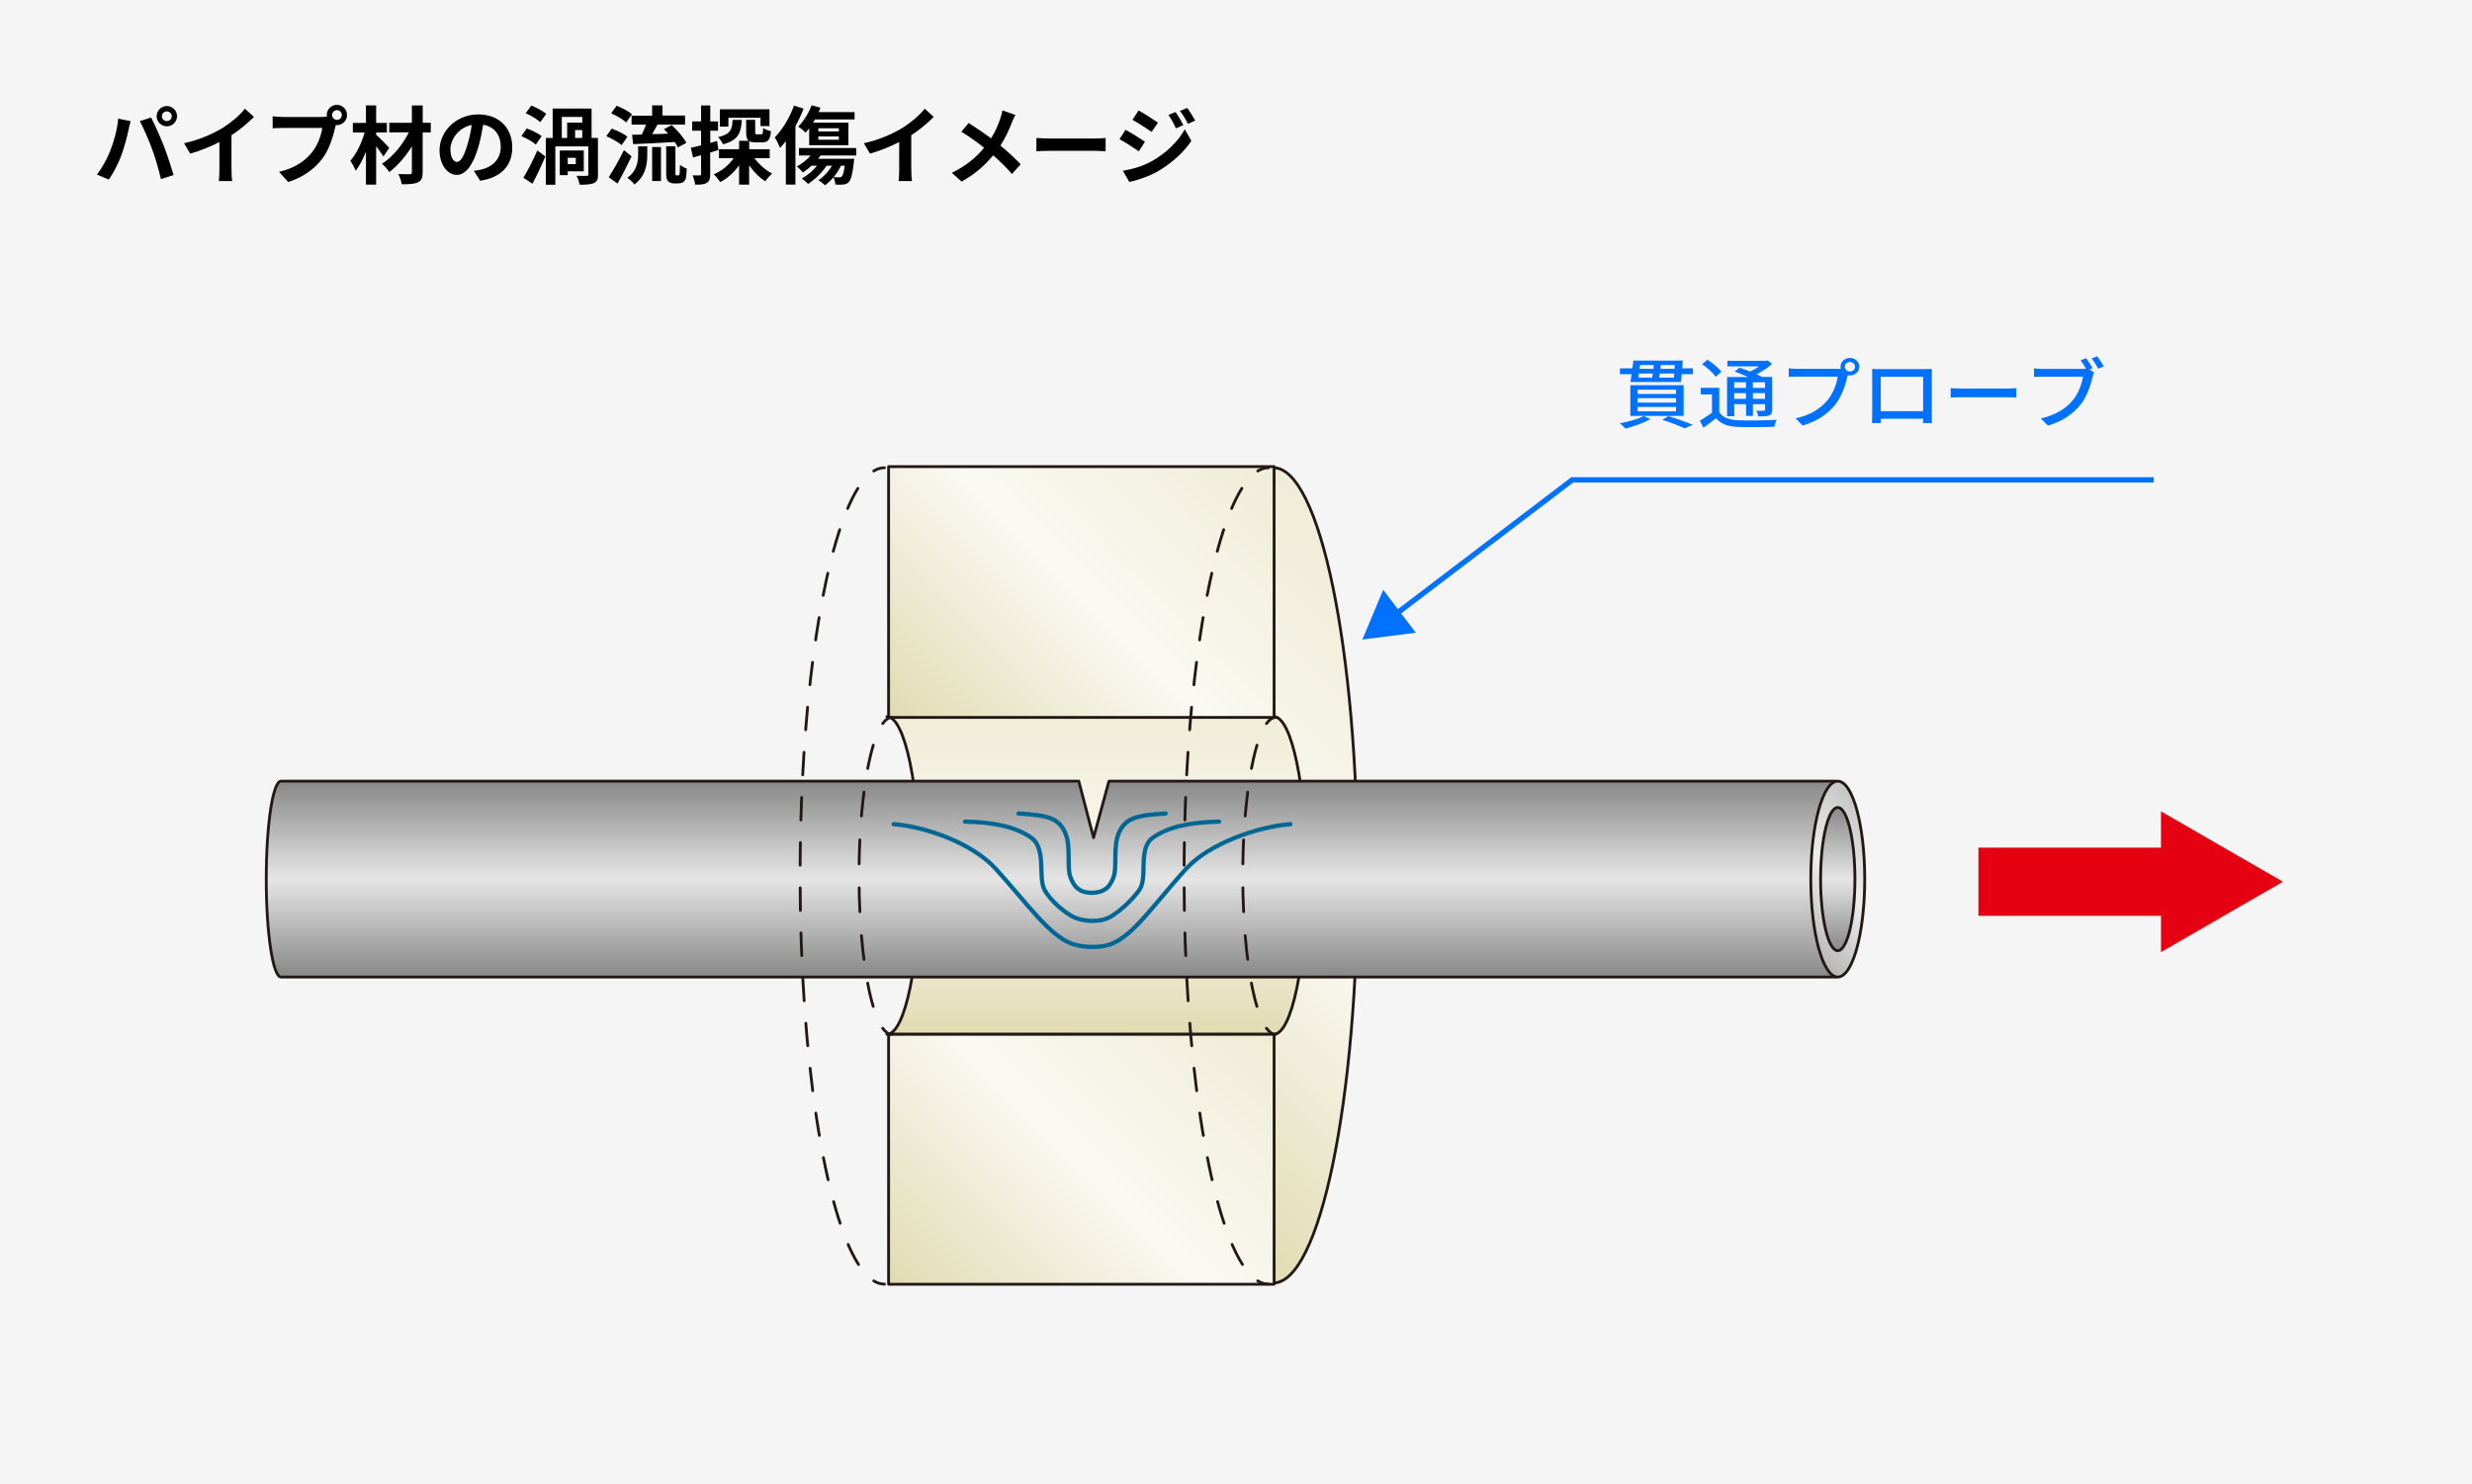 <?xml version="1.0" encoding="UTF-8"?>
<svg id="_レイヤー_2" data-name="レイヤー 2" xmlns="http://www.w3.org/2000/svg" xmlns:xlink="http://www.w3.org/1999/xlink" viewBox="0 0 436.37 261.94">
  <defs>
    <style>
      .cls-1 {
        fill: #f5f5f5;
      }

      .cls-2 {
        stroke: #006794;
        stroke-width: .75px;
      }

      .cls-2, .cls-3, .cls-4, .cls-5, .cls-6, .cls-7, .cls-8, .cls-9, .cls-10, .cls-11, .cls-12 {
        stroke-linecap: round;
        stroke-linejoin: round;
      }

      .cls-2, .cls-13, .cls-5, .cls-9, .cls-12 {
        fill: none;
      }

      .cls-3 {
        fill: url(#_名称未設定グラデーション_51);
      }

      .cls-3, .cls-4, .cls-5, .cls-6, .cls-7, .cls-8, .cls-9, .cls-10, .cls-11, .cls-12 {
        stroke: #231815;
        stroke-width: .5px;
      }

      .cls-14 {
        fill: #0072ff;
      }

      .cls-4 {
        fill: url(#_名称未設定グラデーション_376-4);
      }

      .cls-13 {
        stroke: #0072ff;
        stroke-miterlimit: 10;
        stroke-width: .95px;
      }

      .cls-15 {
        fill: #e50012;
      }

      .cls-5 {
        stroke-dasharray: 0 0 4.23 4.23;
      }

      .cls-6 {
        fill: url(#_名称未設定グラデーション_376-3);
      }

      .cls-7 {
        fill: url(#_名称未設定グラデーション_114);
      }

      .cls-8 {
        fill: url(#_名称未設定グラデーション_376);
      }

      .cls-9 {
        stroke-dasharray: 0 0 3.99 3.99;
      }

      .cls-10 {
        fill: url(#_名称未設定グラデーション_376-2);
      }

      .cls-11 {
        fill: url(#_名称未設定グラデーション_51-2);
      }
    </style>
    <linearGradient id="_名称未設定グラデーション_376" data-name="名称未設定グラデーション 376" x1="189.18" y1="190.91" x2="261.91" y2="118.17" gradientUnits="userSpaceOnUse">
      <stop offset="0" stop-color="#e1dbb2"/>
      <stop offset=".5" stop-color="#faf9f3"/>
      <stop offset="1" stop-color="#efecd6"/>
    </linearGradient>
    <linearGradient id="_名称未設定グラデーション_376-2" data-name="名称未設定グラデーション 376" x1="193.6" y1="182.6" x2="193.6" y2="126.53" xlink:href="#_名称未設定グラデーション_376"/>
    <linearGradient id="_名称未設定グラデーション_376-3" data-name="名称未設定グラデーション 376" x1="162.8" y1="132.6" x2="218.97" y2="76.43" xlink:href="#_名称未設定グラデーション_376"/>
    <linearGradient id="_名称未設定グラデーション_376-4" data-name="名称未設定グラデーション 376" x1="162.84" y1="232.72" x2="218.93" y2="176.63" xlink:href="#_名称未設定グラデーション_376"/>
    <linearGradient id="_名称未設定グラデーション_51" data-name="名称未設定グラデーション 51" x1="185.54" y1="172.49" x2="185.54" y2="137.91" gradientUnits="userSpaceOnUse">
      <stop offset="0" stop-color="#888"/>
      <stop offset=".5" stop-color="#e5e5e6"/>
      <stop offset="1" stop-color="#888"/>
    </linearGradient>
    <linearGradient id="_名称未設定グラデーション_114" data-name="名称未設定グラデーション 114" x1="315.44" y1="164.17" x2="333.38" y2="146.23" gradientUnits="userSpaceOnUse">
      <stop offset="0" stop-color="#b6b6b6"/>
      <stop offset=".5" stop-color="#eeeeef"/>
      <stop offset="1" stop-color="#c4c4c4"/>
    </linearGradient>
    <linearGradient id="_名称未設定グラデーション_51-2" data-name="名称未設定グラデーション 51" x1="324.41" y1="167.85" x2="324.41" y2="142.56" xlink:href="#_名称未設定グラデーション_51"/>
  </defs>
  <g id="_レイヤー_1-2" data-name="レイヤー 1">
    <rect class="cls-1" width="436.37" height="261.94"/>
    <polygon class="cls-15" points="381.47 168.1 403 155.67 381.47 143.24 381.47 149.65 349.24 149.65 349.24 161.69 381.47 161.69 381.47 168.1"/>
    <g>
      <path class="cls-8" d="m224.74,182.6c3.2,0,5.79-12.55,5.79-28.04s-2.59-28.04-5.79-28.04l.04-43.95c8.21,0,14.87,32.22,14.87,71.97s-6.66,71.97-14.87,71.97l-.04-43.91Z"/>
      <path class="cls-10" d="m156.56,182.6c3.2,0,5.79-12.55,5.79-28.04s-2.59-28.04-5.79-28.04h68.28c3.2,0,5.79,12.55,5.79,28.04s-2.59,28.04-5.79,28.04h-68.28Z"/>
      <rect class="cls-6" x="156.86" y="82.38" width="68.05" height="44.28"/>
      <rect class="cls-4" x="156.86" y="182.61" width="68.05" height="44.12"/>
    </g>
    <g>
      <path class="cls-3" d="m49.6,172.49c-1.43,0-2.6-7.74-2.6-17.29s1.16-17.29,2.6-17.29h140.83l2.61,9.98,2.72-9.98h128.31c-1.43,0-2.6,7.74-2.6,17.29s1.16,17.29,2.6,17.29H49.6Z"/>
      <ellipse class="cls-7" cx="324.41" cy="155.2" rx="4.76" ry="17.29"/>
      <ellipse class="cls-11" cx="324.41" cy="155.2" rx="3.03" ry="12.64"/>
    </g>
    <g>
      <path class="cls-2" d="m179.79,143.62c5.37.3,7.07.9,8.2,3.31s.3,6.09.95,7.87c.64,1.78,1.47,2.16,1.47,2.16.98.89,3.56.89,4.71,0,0,0,.83-.37,1.47-2.16.64-1.78-.16-5.47.97-7.87,1.13-2.4,2.83-3.01,8.2-3.31"/>
      <path class="cls-2" d="m170.35,145.05c5.09.11,8.9.9,11.66,2.82s1.18,7.04,2.38,9.24c1.05,1.94,3.82,4.31,5.52,4.96,1.89.73,4.33.64,5.7,0,1.63-.76,4.16-3.04,5.52-4.96,1.55-2.2-.35-7.33,2.4-9.24,2.76-1.92,6.57-2.7,11.66-2.82"/>
      <path class="cls-2" d="m157.74,145.5c5.83.45,14.01,3.45,18.04,7.89,5.72,6.31,9.54,11.95,13.65,13.3,2.06.68,4.99.64,6.66,0,4.04-1.54,7.56-6.99,13.28-13.3,4.02-4.44,12.6-7.44,18.43-7.89"/>
    </g>
    <g>
      <path class="cls-12" d="m223.91,226.71c-.64,0-1.27-.2-1.89-.57"/>
      <path class="cls-9" d="m219.33,223.24c-5.98-9.35-10.31-36.53-10.31-68.6,0-34.14,4.9-62.74,11.49-70.19"/>
      <path class="cls-12" d="m222.03,83.15c.62-.38,1.25-.57,1.89-.57"/>
    </g>
    <g>
      <path class="cls-12" d="m225.16,182.61c-.55,0-1.09-.38-1.6-1.08"/>
      <path class="cls-5" d="m221.88,177.68c-1.51-5.05-2.5-13.49-2.5-23.04,0-10.96,1.3-20.44,3.2-25.03"/>
      <path class="cls-12" d="m223.57,127.74c.51-.7,1.04-1.08,1.6-1.08"/>
    </g>
    <g>
      <path class="cls-12" d="m157.41,182.61c-.55,0-1.09-.38-1.6-1.08"/>
      <path class="cls-5" d="m154.14,177.68c-1.51-5.05-2.5-13.49-2.5-23.04,0-10.96,1.3-20.44,3.2-25.03"/>
      <path class="cls-12" d="m155.82,127.74c.51-.7,1.04-1.08,1.6-1.08"/>
    </g>
    <g>
      <path class="cls-12" d="m156.13,226.71c-.64,0-1.27-.2-1.89-.57"/>
      <path class="cls-9" d="m151.55,223.24c-5.98-9.35-10.31-36.53-10.31-68.6,0-34.14,4.9-62.74,11.49-70.19"/>
      <path class="cls-12" d="m154.24,83.15c.62-.38,1.25-.57,1.89-.57"/>
    </g>
    <g>
      <path d="m20.87,20.94l2.19.45c-.13.44-.3,1.17-.36,1.5-.21,1.05-.76,3.12-1.27,4.52-.54,1.45-1.42,3.16-2.22,4.29l-2.1-.88c.95-1.23,1.83-2.85,2.34-4.17.67-1.68,1.25-3.79,1.42-5.7Zm3.81.45l1.99-.64c.62,1.17,1.65,3.46,2.21,4.92.54,1.35,1.33,3.75,1.75,5.23l-2.22.72c-.42-1.79-.96-3.67-1.56-5.29-.57-1.58-1.54-3.79-2.17-4.94Zm4.77-2.67c.99,0,1.8.81,1.8,1.8s-.81,1.78-1.8,1.78-1.8-.81-1.8-1.78.81-1.8,1.8-1.8Zm0,2.66c.48,0,.87-.39.87-.85s-.39-.87-.87-.87-.87.39-.87.87.39.85.87.85Z"/>
      <path d="m40.87,30c0,.66.03,1.59.13,1.96h-2.37c.06-.36.1-1.3.1-1.96v-4.92c-1.54.78-3.42,1.56-5.16,2.04l-1.08-1.83c2.62-.57,5.14-1.68,6.82-2.71,1.51-.95,3.08-2.28,3.92-3.39l1.6,1.45c-1.14,1.14-2.49,2.27-3.97,3.23v6.13Z"/>
      <path d="m56.86,20.65c.21,0,.52-.02.85-.06-.01-.09-.03-.18-.03-.28,0-.99.81-1.8,1.8-1.8s1.78.81,1.78,1.8-.81,1.78-1.78,1.78c-.06,0-.14,0-.2-.01l-.12.45c-.34,1.47-.99,3.79-2.25,5.46-1.35,1.8-3.34,3.28-6.03,4.14l-1.63-1.79c2.98-.71,4.66-2,5.88-3.52.99-1.25,1.56-2.94,1.77-4.23h-6.99c-.69,0-1.39.03-1.78.06v-2.12c.43.06,1.29.12,1.78.12h6.95Zm3.48-.34c0-.48-.39-.87-.85-.87s-.87.39-.87.87.39.85.87.85.85-.39.85-.85Z"/>
      <path d="m67.68,27.63c-.3-.48-.78-1.17-1.28-1.82v6.78h-1.8v-5.8c-.53,1.3-1.14,2.52-1.83,3.36-.18-.55-.6-1.3-.92-1.78,1.07-1.2,2.01-3.18,2.52-4.98h-2.08v-1.69h2.31v-3.09h1.8v3.09h1.89v1.69h-1.89v.41c.6.5,1.98,1.93,2.31,2.31l-1.03,1.53Zm8.35-4.25h-1.42v7.02c0,1.04-.23,1.5-.84,1.79-.6.3-1.56.34-2.85.34-.08-.51-.34-1.3-.6-1.8.83.03,1.75.03,2.01.03.27-.01.38-.09.38-.36v-4.56c-1.11,1.79-2.55,3.45-3.99,4.54-.3-.46-.82-1.09-1.29-1.47,1.86-1.17,3.66-3.36,4.74-5.54h-3.45v-1.69h3.99v-3.06h1.91v3.06h1.42v1.69Z"/>
      <path d="m83.64,30.16c.57-.08.99-.15,1.38-.24,1.9-.45,3.37-1.82,3.37-3.97s-1.11-3.58-3.1-3.93c-.21,1.26-.46,2.64-.88,4.03-.88,3-2.17,4.83-3.79,4.83s-3.03-1.82-3.03-4.32c0-3.42,2.99-6.36,6.84-6.36s6,2.57,6,5.8-1.92,5.34-5.67,5.91l-1.11-1.75Zm-1.16-4.5c.34-1.09.62-2.37.79-3.6-2.46.51-3.76,2.67-3.76,4.3,0,1.5.6,2.23,1.15,2.23.62,0,1.21-.93,1.82-2.94Z"/>
      <path d="m94.6,25.53c-.55-.5-1.68-1.12-2.57-1.5l.96-1.35c.89.32,2.06.89,2.62,1.35l-1.02,1.5Zm-2.21,5.85c.71-1.16,1.7-3.06,2.47-4.82l1.4,1.07c-.67,1.6-1.49,3.34-2.27,4.8l-1.6-1.05Zm2.97-9.81c-.52-.51-1.67-1.2-2.56-1.58l.99-1.35c.89.34,2.06.96,2.64,1.46l-1.07,1.47Zm10.21,9.24c0,.84-.17,1.28-.74,1.51-.57.26-1.38.29-2.52.29-.06-.48-.29-1.14-.53-1.57.72.03,1.54.01,1.77.01s.31-.06.31-.25v-4.96h-5.83v6.78h-1.68v-8.26h1.21v-5.19h6.87v5.19h1.12v6.46Zm-5.35-.57v.68h-1.4v-4.35h4.23v3.67h-2.83Zm-1.05-5.89h.95v-2.7h2.67v-1.01h-3.62v3.71Zm1.05,3.51v1.11h1.42v-1.11h-1.42Zm2.56-4.9h-1.26v1.39h1.26v-1.39Z"/>
      <path d="m109.73,25.62c-.57-.51-1.75-1.17-2.7-1.58l.95-1.33c.93.33,2.17.92,2.78,1.42l-1.02,1.49Zm1.75,2c-.75,1.59-1.63,3.31-2.47,4.78l-1.56-1.11c.75-1.14,1.83-3.03,2.69-4.79l1.35,1.11Zm-.95-6c-.54-.53-1.71-1.21-2.65-1.62l.97-1.33c.92.36,2.12.99,2.71,1.49l-1.04,1.47Zm2.12,4.21h1.61v1.46c0,1.67-.26,3.76-2.27,5.28-.25-.38-.85-.92-1.26-1.17,1.72-1.23,1.92-2.88,1.92-4.17v-1.39Zm2.47-5.43v-1.79h1.82v1.79h3.99v1.59h-4.86c-.31.58-.64,1.17-.95,1.69.9-.01,1.88-.04,2.83-.09-.25-.27-.51-.55-.75-.79l1.38-.73c.98.93,2.1,2.22,2.58,3.15l-1.5.81c-.12-.29-.31-.62-.55-.96-2.62.17-5.37.29-7.35.38l-.18-1.66c.51-.02,1.08-.02,1.71-.03.25-.54.54-1.17.75-1.75h-2.55v-1.59h3.63Zm0,5.56h1.56v6h-1.56v-6Zm4.56,5.01c.07,0,.15-.01.19-.06.06-.03.09-.15.12-.39.02-.22.03-.75.04-1.42.3.25.79.53,1.2.66-.03.67-.09,1.44-.18,1.75-.11.33-.25.53-.5.67-.2.12-.55.2-.83.2h-.76c-.36,0-.77-.12-1.02-.38-.24-.24-.34-.57-.34-1.58v-4.6h1.63v4.65c0,.23,0,.36.03.42.03.04.11.08.17.08h.24Z"/>
      <path d="m126.81,26.49c-.48.15-.96.3-1.44.43v3.79c0,.83-.13,1.28-.58,1.56-.46.29-1.09.35-2.08.33-.04-.43-.24-1.17-.43-1.65.52.03,1.05.03,1.23.01.18,0,.25-.06.25-.25v-3.31c-.5.15-.99.28-1.42.4l-.39-1.71c.51-.1,1.14-.27,1.81-.43v-2.59h-1.57v-1.63h1.57v-2.82h1.62v2.82h1.37v1.63h-1.37v2.16l1.21-.34.23,1.61Zm6.37,1.44c.81,1.09,1.96,2.13,3.12,2.71-.39.32-.93.95-1.2,1.37-1.05-.65-2.05-1.68-2.86-2.83v3.42h-1.77v-3.43c-.88,1.26-2.05,2.32-3.33,2.98-.26-.41-.75-1.04-1.14-1.37,1.38-.57,2.66-1.63,3.51-2.85h-2.59v-1.59h3.55v-1.49h1.7c-.36-.27-.45-.75-.45-1.53v-2.17h1.59v2.16c0,.38.06.41.33.41h.72c.27,0,.33-.13.36-1.12.3.24.96.48,1.38.55-.15,1.58-.55,1.98-1.54,1.98h-1.18c-.51,0-.87-.06-1.12-.21v1.42h3.61v1.59h-2.67Zm-2.23-6.76c-.13,2.28-.63,3.62-3.33,4.3-.15-.38-.55-.96-.85-1.26,2.19-.5,2.47-1.35,2.56-3.04h1.62Zm-2.37,1.18h-1.51v-3.06h8.76v2.97h-1.58v-1.46h-5.67v1.54Z"/>
      <path d="m141.85,19.19c-.39,1.03-.88,2.08-1.44,3.09v10.3h-1.69v-7.67c-.33.43-.68.84-1.02,1.2-.17-.44-.64-1.42-.94-1.85,1.35-1.35,2.64-3.48,3.4-5.62l1.7.54Zm3,8.26c-.14.19-.27.39-.44.58h6.38s-.03.39-.06.6c-.24,2.14-.51,3.12-.9,3.5-.27.3-.55.4-.95.45-.3.03-.85.04-1.41.01-.03-.39-.15-.92-.36-1.28-.46.54-.96,1.02-1.46,1.4-.25-.24-.84-.71-1.17-.9.96-.63,1.8-1.54,2.38-2.56h-.95c-.84,1.29-2.1,2.46-3.27,3.22-.24-.25-.78-.74-1.09-.96,1-.57,1.98-1.37,2.68-2.26h-.97c-.5.46-1.02.87-1.53,1.2-.22-.27-.76-.83-1.06-1.07.88-.46,1.78-1.17,2.44-1.93h-2.08v-1.31h10.11v1.31h-6.3Zm-2.01-4.8c-.21.28-.42.54-.63.76-.28-.3-.92-.83-1.3-1.07.95-.91,1.83-2.35,2.36-3.75l1.57.42c-.1.25-.21.52-.33.78h6.34v1.29h-6.99c-.12.2-.22.39-.34.57h6.25v3.99h-6.93v-3Zm1.62.55h3.62v-.55h-3.62v.55Zm0,1.47h3.62v-.58h-3.62v.58Zm4,4.58c-.36.73-.81,1.42-1.32,2.02.45.04.82.04,1,.04.19,0,.31-.01.43-.13.21-.2.39-.73.55-1.93h-.67Z"/>
      <path d="m160.87,30c0,.66.03,1.59.13,1.96h-2.37c.06-.36.1-1.3.1-1.96v-4.92c-1.54.78-3.42,1.56-5.16,2.04l-1.08-1.83c2.62-.57,5.14-1.68,6.82-2.71,1.51-.95,3.08-2.28,3.92-3.39l1.6,1.45c-1.14,1.14-2.49,2.27-3.97,3.23v6.13Z"/>
      <path d="m179.24,20.29c-.2.33-.48.99-.62,1.33-.45,1.2-1.12,2.7-2.02,4.08,1.32,1.08,2.56,2.24,3.57,3.3l-1.54,1.72c-1.05-1.23-2.11-2.26-3.31-3.3-1.32,1.59-3.04,3.25-5.58,4.63l-1.72-1.54c2.44-1.18,4.23-2.64,5.7-4.42-1.06-.84-2.49-1.92-4.02-2.83l1.29-1.54c1.2.75,2.75,1.8,3.96,2.7.76-1.2,1.25-2.38,1.65-3.55.14-.38.29-.99.36-1.38l2.29.81Z"/>
      <path d="m182.95,24.36c.54.04,1.63.09,2.42.09h8.05c.69,0,1.37-.06,1.75-.09v2.35c-.36-.01-1.12-.08-1.75-.08h-8.05c-.85,0-1.86.03-2.42.08v-2.35Z"/>
      <path d="m202.12,25.03l-1.09,1.68c-.86-.6-2.42-1.6-3.42-2.14l1.08-1.65c1.02.54,2.67,1.58,3.43,2.12Zm1.2,3.42c2.55-1.42,4.65-3.48,5.83-5.62l1.15,2.04c-1.38,2.08-3.51,3.97-5.95,5.4-1.53.86-3.69,1.61-5.01,1.84l-1.12-1.96c1.68-.28,3.48-.79,5.1-1.69Zm1.09-6.81l-1.11,1.65c-.84-.58-2.4-1.59-3.39-2.14l1.08-1.65c.99.54,2.64,1.61,3.42,2.15Zm4.47.46l-1.3.55c-.43-.95-.78-1.59-1.32-2.35l1.25-.53c.44.63,1.04,1.63,1.38,2.33Zm2.1-.81l-1.28.57c-.48-.95-.85-1.53-1.41-2.28l1.28-.52c.46.6,1.05,1.57,1.41,2.23Z"/>
    </g>
    <g>
      <path class="cls-14" d="m291.37,73.98c-1.17.66-2.97,1.31-4.42,1.68-.23-.24-.71-.72-1.01-.93,1.49-.27,3.2-.74,4.2-1.27l1.23.53Zm7.48-8.95v1.03h-1.99l-.12,1.39h-8.92l.19-1.39h-2.05v-1.03h2.19l.19-1.37h8.72l-.12,1.37h1.91Zm-1.65,8.4h-9.41v-5.43h9.41v5.43Zm-1.34-4.64h-6.77v.76h6.77v-.76Zm0,1.51h-6.77v.77h6.77v-.77Zm0,1.54h-6.77v.78h6.77v-.78Zm-6.65-5.18h2.45c.03-.22.07-.46.1-.72h-2.45l-.1.72Zm.3-2.22l-.09.68h2.45c.03-.23.04-.46.07-.68h-2.44Zm5.98,2.22l.06-.72h-2.56c-.03.26-.06.5-.1.72h2.6Zm.17-2.22h-2.5l-.07.68h2.51l.06-.68Zm-1.18,9.02c1.56.47,3.29,1.1,4.35,1.53l-1.43.64c-.88-.42-2.44-1.03-3.96-1.51l1.04-.65Z"/>
      <path class="cls-14" d="m303.5,72.78c.62.95,1.76,1.35,3.35,1.42,1.63.07,4.95.03,6.78-.09-.14.28-.36.87-.43,1.23-1.66.07-4.69.09-6.37.04-1.79-.07-3.03-.51-3.91-1.55-.69.55-1.41,1.11-2.22,1.68l-.64-1.24c.66-.38,1.46-.89,2.15-1.41v-3.23h-1.98v-1.16h3.26v4.33Zm-.63-6.26c-.46-.66-1.5-1.61-2.41-2.23l.94-.78c.9.58,1.98,1.46,2.47,2.11l-1,.91Zm3.26,6.96h-1.26v-6.92h3.71c-.78-.35-1.65-.7-2.38-.97l.87-.68c.56.19,1.23.43,1.86.69.55-.26,1.11-.58,1.59-.91h-5.59v-.99h6.83l.27-.07.81.61c-.75.65-1.75,1.32-2.76,1.84.38.16.71.32.98.47h1.78v5.76c0,.57-.1.85-.52,1.03-.4.16-1.01.18-1.93.18-.04-.31-.2-.73-.36-1.01.61.03,1.15.01,1.33.01.16,0,.22-.05.22-.22v-.95h-2.15v2.08h-1.21v-2.08h-2.08v2.12Zm0-5.99v.99h2.08v-.99h-2.08Zm2.08,2.92v-1.01h-2.08v1.01h2.08Zm3.36-2.92h-2.15v.99h2.15v-.99Zm0,2.92v-1.01h-2.15v1.01h2.15Z"/>
      <path class="cls-14" d="m324.33,65.14c.17,0,.39,0,.61-.03-.03-.12-.04-.24-.04-.37,0-.85.75-1.55,1.66-1.55s1.67.7,1.67,1.55-.75,1.55-1.67,1.55c-.13,0-.26-.01-.38-.04l-.07.26c-.32,1.38-1,3.51-2.17,4.96-1.31,1.6-3.12,2.89-5.73,3.66l-1.24-1.27c2.83-.65,4.46-1.81,5.64-3.22,1-1.19,1.62-2.92,1.8-4.15h-7.09c-.62,0-1.2.03-1.56.04v-1.5c.4.05,1.08.09,1.56.09h7Zm3.13-.39c0-.46-.4-.84-.91-.84s-.9.38-.9.84.4.84.9.84.91-.36.91-.84Z"/>
      <path class="cls-14" d="m341,72.95c0,.47.03,1.64.03,1.74h-1.57c.01-.07.01-.38.03-.76h-7.48c0,.37,0,.69.01.76h-1.56c0-.12.03-1.2.03-1.74v-6.64c0-.35,0-.81-.01-1.18.56.03,1.02.03,1.39.03h7.84c.33,0,.85,0,1.33-.01-.03.36-.03.78-.03,1.16v6.64Zm-9.01-6.44v6.08h7.49v-6.08h-7.49Z"/>
      <path class="cls-14" d="m344.33,68.52c.46.04,1.36.08,2.14.08h7.84c.71,0,1.27-.05,1.62-.08v1.66c-.32-.01-.97-.05-1.6-.05h-7.85c-.81,0-1.66.03-2.14.05v-1.66Z"/>
      <path class="cls-14" d="m368.87,65.25l.79.49c-.12.22-.19.51-.26.78-.32,1.38-.98,3.51-2.17,4.96-1.3,1.6-3.12,2.89-5.73,3.66l-1.24-1.27c2.83-.65,4.46-1.81,5.64-3.22,1-1.19,1.62-2.92,1.8-4.15h-7.09c-.62,0-1.2.03-1.56.04v-1.5c.4.05,1.08.09,1.56.09h7c.17,0,.4,0,.63-.03-.27-.5-.65-1.07-.95-1.49l.97-.38c.36.49.85,1.28,1.14,1.78l-.55.22Zm1.34-2.35c.35.47.88,1.28,1.17,1.78l-.98.41c-.32-.55-.78-1.34-1.17-1.81l.98-.38Z"/>
    </g>
    <g>
      <polyline class="cls-13" points="245.94 108.76 277.54 84.72 380.19 84.72"/>
      <polygon class="cls-14" points="249.93 111.71 240.49 112.91 244.17 104.13 249.93 111.71"/>
    </g>
  </g>
</svg>
